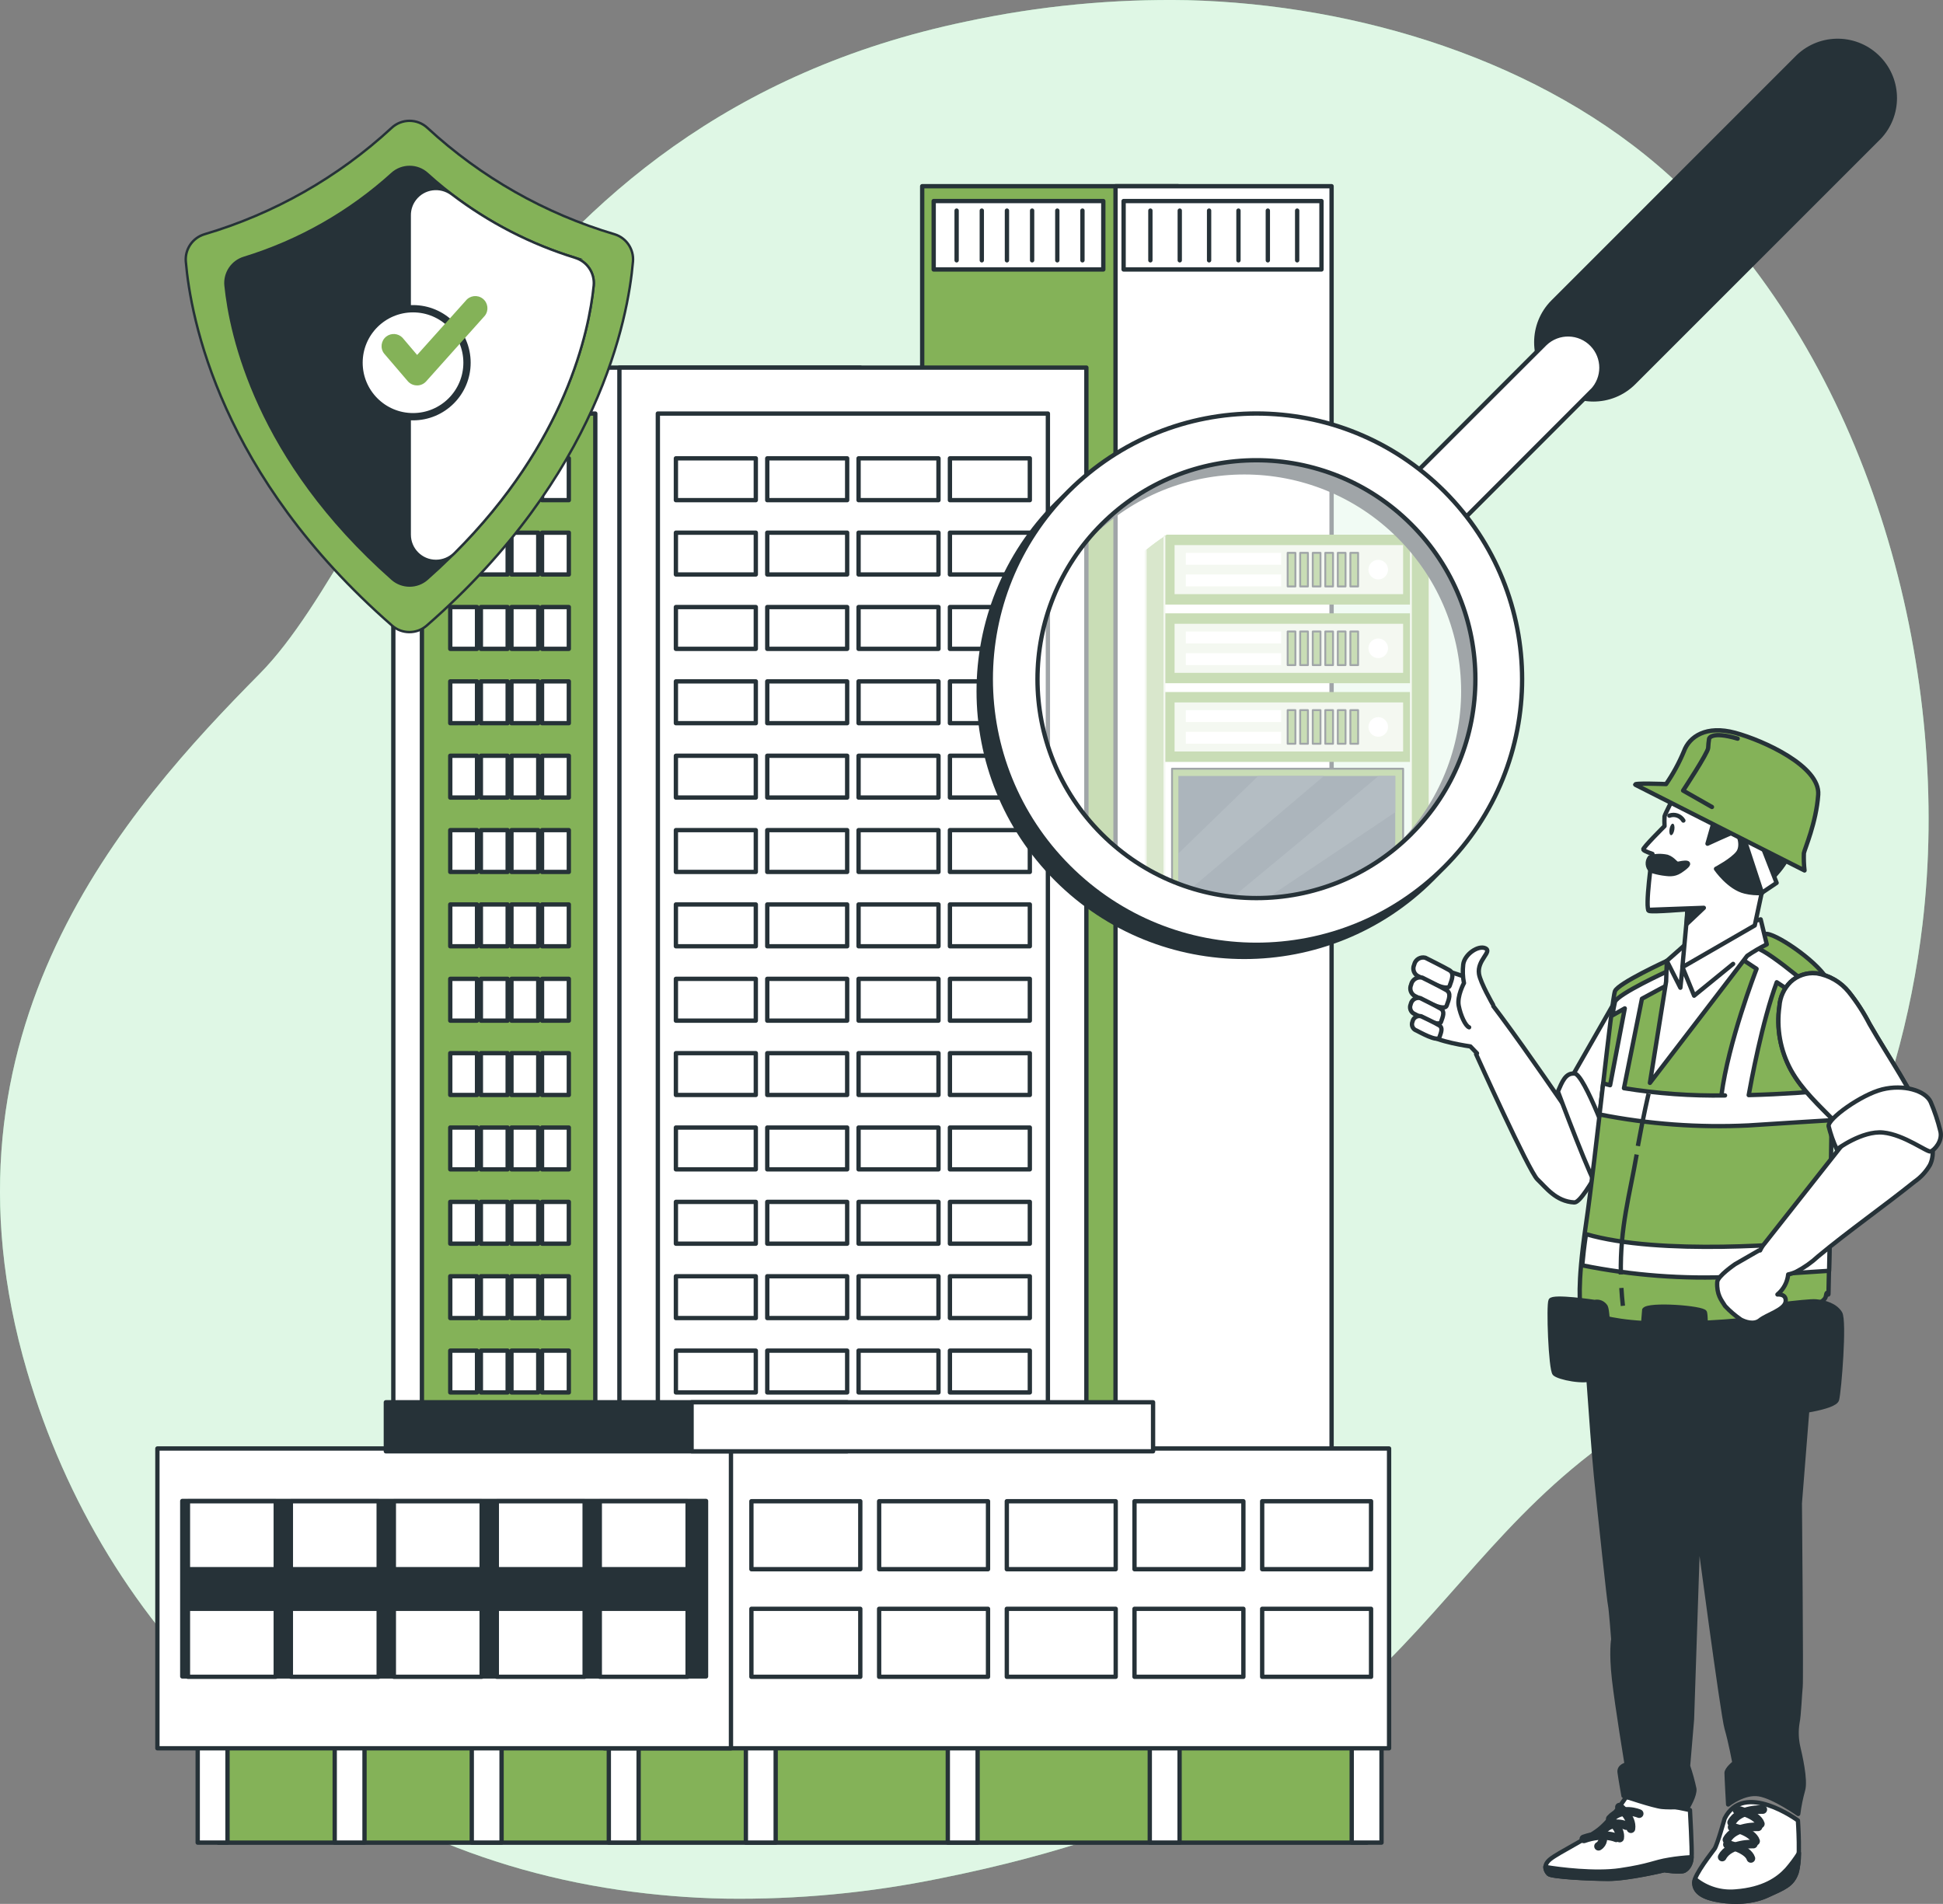 <?xml version="1.0" encoding="UTF-8"?>
<svg xmlns="http://www.w3.org/2000/svg" xmlns:xlink="http://www.w3.org/1999/xlink" id="Calque_1" data-name="Calque 1" width="449.83" height="440.81" viewBox="0 0 449.83 440.81">
  <rect x="0" y="0" width="449.83" height="440.81" fill="#808080" stroke="none"/>
  <defs>
    <clipPath id="clippath">
      <path d="M333.32,202.31c-19.8,19.79-51.89,19.79-71.69,0-19.8-19.79-19.79-51.89,0-71.69,19.8-19.79,51.89-19.79,71.68,0,19.8,19.79,19.8,51.89,0,71.69h.01Z" style="fill: none; stroke-width: 0px;"></path>
    </clipPath>
  </defs>
  <g id="freepik--background-simple--inject-39">
    <path d="M445.09,213.95c-4.93,41.8-24,90.41-62.14,112.73-57.59,33.75-52.77,85.64-165.19,108.2-16.39,3.37-33.11,4.95-49.84,4.71-8.19-.15-16.36-.82-24.47-2-71.45-10.43-119.53-60.09-137.17-120.05-23.21-78.84,23.14-130.5,53.86-161.56S113.37,27.98,223.71,4.98C240.54,1.37,257.73-.29,274.94.04c39.26,1,82.08,13.86,111.71,40.76,2.22,2,4.39,4.09,6.5,6.28,41.18,42.29,58.68,109.88,51.94,166.87Z" style="fill: #92e3a9; stroke-width: 0px;"></path>
    <path d="M445.09,213.95c-4.93,41.8-24,90.41-62.14,112.73-57.59,33.75-52.77,85.64-165.19,108.2-16.39,3.37-33.11,4.95-49.84,4.71-8.19-.15-16.36-.82-24.47-2-71.45-10.43-119.53-60.09-137.17-120.05-23.21-78.84,23.14-130.5,53.86-161.56S113.37,27.98,223.71,4.98C240.54,1.37,257.73-.29,274.94.04c39.26,1,82.08,13.86,111.71,40.76,2.22,2,4.39,4.09,6.5,6.28,41.18,42.29,58.68,109.88,51.94,166.87Z" style="fill: #fff; isolation: isolate; opacity: .7; stroke-width: 0px;"></path>
  </g>
  <g id="freepik--Building--inject-39">
    <rect x="213.5" y="43.11" width="59.25" height="320.21" style="fill: #84b258; stroke: #263238; stroke-linecap: round; stroke-linejoin: round;"></rect>
    <rect x="258.26" y="43.11" width="50.02" height="320.21" style="fill: #fff; stroke: #263238; stroke-linecap: round; stroke-linejoin: round;"></rect>
    <rect x="260.13" y="46.55" width="45.81" height="15.84" style="fill: #fff; stroke: #263238; stroke-linecap: round; stroke-linejoin: round;"></rect>
    <line x1="266.33" y1="48.76" x2="266.33" y2="60.27" style="fill: none; stroke: #263238; stroke-linecap: round; stroke-linejoin: round;"></line>
    <line x1="273.13" y1="48.76" x2="273.13" y2="60.27" style="fill: none; stroke: #263238; stroke-linecap: round; stroke-linejoin: round;"></line>
    <line x1="279.92" y1="48.76" x2="279.92" y2="60.27" style="fill: none; stroke: #263238; stroke-linecap: round; stroke-linejoin: round;"></line>
    <line x1="286.72" y1="48.76" x2="286.72" y2="60.27" style="fill: none; stroke: #263238; stroke-linecap: round; stroke-linejoin: round;"></line>
    <line x1="293.52" y1="48.76" x2="293.52" y2="60.27" style="fill: none; stroke: #263238; stroke-linecap: round; stroke-linejoin: round;"></line>
    <line x1="300.31" y1="48.76" x2="300.31" y2="60.27" style="fill: none; stroke: #263238; stroke-linecap: round; stroke-linejoin: round;"></line>
    <rect x="216.16" y="46.55" width="39.27" height="15.84" style="fill: #fff; stroke: #263238; stroke-linecap: round; stroke-linejoin: round;"></rect>
    <line x1="221.47" y1="48.76" x2="221.47" y2="60.27" style="fill: none; stroke: #263238; stroke-linecap: round; stroke-linejoin: round;"></line>
    <line x1="227.3" y1="48.76" x2="227.3" y2="60.27" style="fill: none; stroke: #263238; stroke-linecap: round; stroke-linejoin: round;"></line>
    <line x1="233.12" y1="48.76" x2="233.12" y2="60.27" style="fill: none; stroke: #263238; stroke-linecap: round; stroke-linejoin: round;"></line>
    <line x1="238.95" y1="48.76" x2="238.95" y2="60.27" style="fill: none; stroke: #263238; stroke-linecap: round; stroke-linejoin: round;"></line>
    <line x1="244.78" y1="48.76" x2="244.78" y2="60.27" style="fill: none; stroke: #263238; stroke-linecap: round; stroke-linejoin: round;"></line>
    <line x1="250.6" y1="48.76" x2="250.6" y2="60.27" style="fill: none; stroke: #263238; stroke-linecap: round; stroke-linejoin: round;"></line>
    <rect x="91.06" y="85.11" width="108.11" height="278.2" style="fill: #fff; stroke: #263238; stroke-linecap: round; stroke-linejoin: round;"></rect>
    <rect x="97.68" y="95.75" width="40.14" height="256.94" style="fill: #84b258; stroke: #263238; stroke-linecap: round; stroke-linejoin: round;"></rect>
    <rect x="143.4" y="85.11" width="108.11" height="278.2" style="fill: #fff; stroke: #263238; stroke-linecap: round; stroke-linejoin: round;"></rect>
    <rect x="152.3" y="95.75" width="90.3" height="256.94" style="fill: #fff; stroke: #263238; stroke-linecap: round; stroke-linejoin: round;"></rect>
    <rect x="156.48" y="106.12" width="18.5" height="9.68" style="fill: #fff; stroke: #263238; stroke-linecap: round; stroke-linejoin: round;"></rect>
    <rect x="177.63" y="106.12" width="18.5" height="9.68" style="fill: #fff; stroke: #263238; stroke-linecap: round; stroke-linejoin: round;"></rect>
    <rect x="198.77" y="106.12" width="18.5" height="9.68" style="fill: #fff; stroke: #263238; stroke-linecap: round; stroke-linejoin: round;"></rect>
    <rect x="219.92" y="106.12" width="18.5" height="9.68" style="fill: #fff; stroke: #263238; stroke-linecap: round; stroke-linejoin: round;"></rect>
    <rect x="156.48" y="123.33" width="18.5" height="9.68" style="fill: #fff; stroke: #263238; stroke-linecap: round; stroke-linejoin: round;"></rect>
    <rect x="177.63" y="123.33" width="18.5" height="9.68" style="fill: #fff; stroke: #263238; stroke-linecap: round; stroke-linejoin: round;"></rect>
    <rect x="198.77" y="123.33" width="18.5" height="9.68" style="fill: #fff; stroke: #263238; stroke-linecap: round; stroke-linejoin: round;"></rect>
    <rect x="219.92" y="123.33" width="18.5" height="9.68" style="fill: #fff; stroke: #263238; stroke-linecap: round; stroke-linejoin: round;"></rect>
    <rect x="156.48" y="140.55" width="18.5" height="9.68" style="fill: #fff; stroke: #263238; stroke-linecap: round; stroke-linejoin: round;"></rect>
    <rect x="177.63" y="140.55" width="18.5" height="9.68" style="fill: #fff; stroke: #263238; stroke-linecap: round; stroke-linejoin: round;"></rect>
    <rect x="198.77" y="140.55" width="18.5" height="9.68" style="fill: #fff; stroke: #263238; stroke-linecap: round; stroke-linejoin: round;"></rect>
    <rect x="219.92" y="140.55" width="18.5" height="9.68" style="fill: #fff; stroke: #263238; stroke-linecap: round; stroke-linejoin: round;"></rect>
    <rect x="156.48" y="157.76" width="18.5" height="9.68" style="fill: #fff; stroke: #263238; stroke-linecap: round; stroke-linejoin: round;"></rect>
    <rect x="177.63" y="157.76" width="18.5" height="9.68" style="fill: #fff; stroke: #263238; stroke-linecap: round; stroke-linejoin: round;"></rect>
    <rect x="198.77" y="157.76" width="18.5" height="9.68" style="fill: #fff; stroke: #263238; stroke-linecap: round; stroke-linejoin: round;"></rect>
    <rect x="219.92" y="157.76" width="18.5" height="9.68" style="fill: #fff; stroke: #263238; stroke-linecap: round; stroke-linejoin: round;"></rect>
    <rect x="156.48" y="174.98" width="18.5" height="9.68" style="fill: #fff; stroke: #263238; stroke-linecap: round; stroke-linejoin: round;"></rect>
    <rect x="177.63" y="174.98" width="18.5" height="9.68" style="fill: #fff; stroke: #263238; stroke-linecap: round; stroke-linejoin: round;"></rect>
    <rect x="198.77" y="174.98" width="18.5" height="9.68" style="fill: #fff; stroke: #263238; stroke-linecap: round; stroke-linejoin: round;"></rect>
    <rect x="219.92" y="174.98" width="18.5" height="9.68" style="fill: #fff; stroke: #263238; stroke-linecap: round; stroke-linejoin: round;"></rect>
    <rect x="156.48" y="192.2" width="18.5" height="9.68" style="fill: #fff; stroke: #263238; stroke-linecap: round; stroke-linejoin: round;"></rect>
    <rect x="177.63" y="192.2" width="18.5" height="9.68" style="fill: #fff; stroke: #263238; stroke-linecap: round; stroke-linejoin: round;"></rect>
    <rect x="198.77" y="192.2" width="18.5" height="9.68" style="fill: #fff; stroke: #263238; stroke-linecap: round; stroke-linejoin: round;"></rect>
    <rect x="219.92" y="192.2" width="18.5" height="9.68" style="fill: #fff; stroke: #263238; stroke-linecap: round; stroke-linejoin: round;"></rect>
    <rect x="156.48" y="209.41" width="18.5" height="9.68" style="fill: #fff; stroke: #263238; stroke-linecap: round; stroke-linejoin: round;"></rect>
    <rect x="177.63" y="209.41" width="18.5" height="9.68" style="fill: #fff; stroke: #263238; stroke-linecap: round; stroke-linejoin: round;"></rect>
    <rect x="198.77" y="209.41" width="18.5" height="9.68" style="fill: #fff; stroke: #263238; stroke-linecap: round; stroke-linejoin: round;"></rect>
    <rect x="219.92" y="209.41" width="18.5" height="9.68" style="fill: #fff; stroke: #263238; stroke-linecap: round; stroke-linejoin: round;"></rect>
    <rect x="156.48" y="226.63" width="18.5" height="9.68" style="fill: #fff; stroke: #263238; stroke-linecap: round; stroke-linejoin: round;"></rect>
    <rect x="177.63" y="226.63" width="18.5" height="9.68" style="fill: #fff; stroke: #263238; stroke-linecap: round; stroke-linejoin: round;"></rect>
    <rect x="198.77" y="226.63" width="18.5" height="9.68" style="fill: #fff; stroke: #263238; stroke-linecap: round; stroke-linejoin: round;"></rect>
    <rect x="219.92" y="226.63" width="18.5" height="9.68" style="fill: #fff; stroke: #263238; stroke-linecap: round; stroke-linejoin: round;"></rect>
    <rect x="156.48" y="243.84" width="18.5" height="9.68" style="fill: #fff; stroke: #263238; stroke-linecap: round; stroke-linejoin: round;"></rect>
    <rect x="177.63" y="243.84" width="18.5" height="9.68" style="fill: #fff; stroke: #263238; stroke-linecap: round; stroke-linejoin: round;"></rect>
    <rect x="198.77" y="243.84" width="18.5" height="9.68" style="fill: #fff; stroke: #263238; stroke-linecap: round; stroke-linejoin: round;"></rect>
    <rect x="219.92" y="243.84" width="18.5" height="9.68" style="fill: #fff; stroke: #263238; stroke-linecap: round; stroke-linejoin: round;"></rect>
    <rect x="156.48" y="261.06" width="18.5" height="9.68" style="fill: #fff; stroke: #263238; stroke-linecap: round; stroke-linejoin: round;"></rect>
    <rect x="177.63" y="261.06" width="18.5" height="9.68" style="fill: #fff; stroke: #263238; stroke-linecap: round; stroke-linejoin: round;"></rect>
    <rect x="198.77" y="261.06" width="18.5" height="9.68" style="fill: #fff; stroke: #263238; stroke-linecap: round; stroke-linejoin: round;"></rect>
    <rect x="219.92" y="261.06" width="18.5" height="9.68" style="fill: #fff; stroke: #263238; stroke-linecap: round; stroke-linejoin: round;"></rect>
    <rect x="156.48" y="278.27" width="18.5" height="9.68" style="fill: #fff; stroke: #263238; stroke-linecap: round; stroke-linejoin: round;"></rect>
    <rect x="177.63" y="278.27" width="18.5" height="9.68" style="fill: #fff; stroke: #263238; stroke-linecap: round; stroke-linejoin: round;"></rect>
    <rect x="198.77" y="278.27" width="18.5" height="9.68" style="fill: #fff; stroke: #263238; stroke-linecap: round; stroke-linejoin: round;"></rect>
    <rect x="219.92" y="278.27" width="18.5" height="9.68" style="fill: #fff; stroke: #263238; stroke-linecap: round; stroke-linejoin: round;"></rect>
    <rect x="156.48" y="295.49" width="18.5" height="9.68" style="fill: #fff; stroke: #263238; stroke-linecap: round; stroke-linejoin: round;"></rect>
    <rect x="177.63" y="295.49" width="18.5" height="9.68" style="fill: #fff; stroke: #263238; stroke-linecap: round; stroke-linejoin: round;"></rect>
    <rect x="198.77" y="295.49" width="18.5" height="9.68" style="fill: #fff; stroke: #263238; stroke-linecap: round; stroke-linejoin: round;"></rect>
    <rect x="219.92" y="295.49" width="18.5" height="9.68" style="fill: #fff; stroke: #263238; stroke-linecap: round; stroke-linejoin: round;"></rect>
    <rect x="156.48" y="312.71" width="18.5" height="9.68" style="fill: #fff; stroke: #263238; stroke-linecap: round; stroke-linejoin: round;"></rect>
    <rect x="177.63" y="312.71" width="18.5" height="9.68" style="fill: #fff; stroke: #263238; stroke-linecap: round; stroke-linejoin: round;"></rect>
    <rect x="198.77" y="312.71" width="18.5" height="9.68" style="fill: #fff; stroke: #263238; stroke-linecap: round; stroke-linejoin: round;"></rect>
    <rect x="219.92" y="312.71" width="18.5" height="9.68" style="fill: #fff; stroke: #263238; stroke-linecap: round; stroke-linejoin: round;"></rect>
    <rect x="156.48" y="329.92" width="18.5" height="9.68" style="fill: #fff; stroke: #263238; stroke-linecap: round; stroke-linejoin: round;"></rect>
    <rect x="177.63" y="329.92" width="18.5" height="9.68" style="fill: #fff; stroke: #263238; stroke-linecap: round; stroke-linejoin: round;"></rect>
    <rect x="198.77" y="329.92" width="18.5" height="9.68" style="fill: #fff; stroke: #263238; stroke-linecap: round; stroke-linejoin: round;"></rect>
    <rect x="219.92" y="329.92" width="18.5" height="9.68" style="fill: #fff; stroke: #263238; stroke-linecap: round; stroke-linejoin: round;"></rect>
    <rect x="104.24" y="106.12" width="6.2" height="9.68" style="fill: #fff; stroke: #263238; stroke-linecap: round; stroke-linejoin: round;"></rect>
    <rect x="111.33" y="106.12" width="6.2" height="9.68" style="fill: #fff; stroke: #263238; stroke-linecap: round; stroke-linejoin: round;"></rect>
    <rect x="118.41" y="106.12" width="6.2" height="9.68" style="fill: #fff; stroke: #263238; stroke-linecap: round; stroke-linejoin: round;"></rect>
    <rect x="125.49" y="106.12" width="6.2" height="9.68" style="fill: #fff; stroke: #263238; stroke-linecap: round; stroke-linejoin: round;"></rect>
    <rect x="104.24" y="123.33" width="6.2" height="9.68" style="fill: #fff; stroke: #263238; stroke-linecap: round; stroke-linejoin: round;"></rect>
    <rect x="111.33" y="123.33" width="6.2" height="9.68" style="fill: #fff; stroke: #263238; stroke-linecap: round; stroke-linejoin: round;"></rect>
    <rect x="118.41" y="123.33" width="6.2" height="9.68" style="fill: #fff; stroke: #263238; stroke-linecap: round; stroke-linejoin: round;"></rect>
    <rect x="125.49" y="123.33" width="6.2" height="9.68" style="fill: #fff; stroke: #263238; stroke-linecap: round; stroke-linejoin: round;"></rect>
    <rect x="104.24" y="140.55" width="6.2" height="9.68" style="fill: #fff; stroke: #263238; stroke-linecap: round; stroke-linejoin: round;"></rect>
    <rect x="111.33" y="140.55" width="6.2" height="9.68" style="fill: #fff; stroke: #263238; stroke-linecap: round; stroke-linejoin: round;"></rect>
    <rect x="118.41" y="140.55" width="6.2" height="9.68" style="fill: #fff; stroke: #263238; stroke-linecap: round; stroke-linejoin: round;"></rect>
    <rect x="125.49" y="140.55" width="6.2" height="9.68" style="fill: #fff; stroke: #263238; stroke-linecap: round; stroke-linejoin: round;"></rect>
    <rect x="104.24" y="157.76" width="6.2" height="9.68" style="fill: #fff; stroke: #263238; stroke-linecap: round; stroke-linejoin: round;"></rect>
    <rect x="111.33" y="157.76" width="6.2" height="9.68" style="fill: #fff; stroke: #263238; stroke-linecap: round; stroke-linejoin: round;"></rect>
    <rect x="118.41" y="157.76" width="6.2" height="9.68" style="fill: #fff; stroke: #263238; stroke-linecap: round; stroke-linejoin: round;"></rect>
    <rect x="125.49" y="157.76" width="6.2" height="9.68" style="fill: #fff; stroke: #263238; stroke-linecap: round; stroke-linejoin: round;"></rect>
    <rect x="104.24" y="174.98" width="6.2" height="9.68" style="fill: #fff; stroke: #263238; stroke-linecap: round; stroke-linejoin: round;"></rect>
    <rect x="111.33" y="174.98" width="6.2" height="9.68" style="fill: #fff; stroke: #263238; stroke-linecap: round; stroke-linejoin: round;"></rect>
    <rect x="118.41" y="174.98" width="6.2" height="9.68" style="fill: #fff; stroke: #263238; stroke-linecap: round; stroke-linejoin: round;"></rect>
    <rect x="125.49" y="174.98" width="6.2" height="9.68" style="fill: #fff; stroke: #263238; stroke-linecap: round; stroke-linejoin: round;"></rect>
    <rect x="104.24" y="192.2" width="6.2" height="9.68" style="fill: #fff; stroke: #263238; stroke-linecap: round; stroke-linejoin: round;"></rect>
    <rect x="111.33" y="192.2" width="6.2" height="9.68" style="fill: #fff; stroke: #263238; stroke-linecap: round; stroke-linejoin: round;"></rect>
    <rect x="118.41" y="192.2" width="6.2" height="9.68" style="fill: #fff; stroke: #263238; stroke-linecap: round; stroke-linejoin: round;"></rect>
    <rect x="125.49" y="192.2" width="6.2" height="9.68" style="fill: #fff; stroke: #263238; stroke-linecap: round; stroke-linejoin: round;"></rect>
    <rect x="104.24" y="209.41" width="6.2" height="9.68" style="fill: #fff; stroke: #263238; stroke-linecap: round; stroke-linejoin: round;"></rect>
    <rect x="111.33" y="209.41" width="6.2" height="9.68" style="fill: #fff; stroke: #263238; stroke-linecap: round; stroke-linejoin: round;"></rect>
    <rect x="118.41" y="209.41" width="6.2" height="9.68" style="fill: #fff; stroke: #263238; stroke-linecap: round; stroke-linejoin: round;"></rect>
    <rect x="125.49" y="209.41" width="6.2" height="9.68" style="fill: #fff; stroke: #263238; stroke-linecap: round; stroke-linejoin: round;"></rect>
    <rect x="104.24" y="226.63" width="6.2" height="9.68" style="fill: #fff; stroke: #263238; stroke-linecap: round; stroke-linejoin: round;"></rect>
    <rect x="111.33" y="226.63" width="6.2" height="9.68" style="fill: #fff; stroke: #263238; stroke-linecap: round; stroke-linejoin: round;"></rect>
    <rect x="118.41" y="226.63" width="6.2" height="9.68" style="fill: #fff; stroke: #263238; stroke-linecap: round; stroke-linejoin: round;"></rect>
    <rect x="125.49" y="226.63" width="6.2" height="9.68" style="fill: #fff; stroke: #263238; stroke-linecap: round; stroke-linejoin: round;"></rect>
    <rect x="104.24" y="243.84" width="6.2" height="9.68" style="fill: #fff; stroke: #263238; stroke-linecap: round; stroke-linejoin: round;"></rect>
    <rect x="111.33" y="243.84" width="6.2" height="9.68" style="fill: #fff; stroke: #263238; stroke-linecap: round; stroke-linejoin: round;"></rect>
    <rect x="118.41" y="243.84" width="6.2" height="9.68" style="fill: #fff; stroke: #263238; stroke-linecap: round; stroke-linejoin: round;"></rect>
    <rect x="125.49" y="243.84" width="6.2" height="9.68" style="fill: #fff; stroke: #263238; stroke-linecap: round; stroke-linejoin: round;"></rect>
    <rect x="104.24" y="261.06" width="6.2" height="9.68" style="fill: #fff; stroke: #263238; stroke-linecap: round; stroke-linejoin: round;"></rect>
    <rect x="111.33" y="261.06" width="6.2" height="9.68" style="fill: #fff; stroke: #263238; stroke-linecap: round; stroke-linejoin: round;"></rect>
    <rect x="118.41" y="261.06" width="6.2" height="9.68" style="fill: #fff; stroke: #263238; stroke-linecap: round; stroke-linejoin: round;"></rect>
    <rect x="125.49" y="261.06" width="6.2" height="9.68" style="fill: #fff; stroke: #263238; stroke-linecap: round; stroke-linejoin: round;"></rect>
    <rect x="104.24" y="278.27" width="6.2" height="9.68" style="fill: #fff; stroke: #263238; stroke-linecap: round; stroke-linejoin: round;"></rect>
    <rect x="111.33" y="278.27" width="6.2" height="9.68" style="fill: #fff; stroke: #263238; stroke-linecap: round; stroke-linejoin: round;"></rect>
    <rect x="118.41" y="278.27" width="6.2" height="9.68" style="fill: #fff; stroke: #263238; stroke-linecap: round; stroke-linejoin: round;"></rect>
    <rect x="125.49" y="278.27" width="6.2" height="9.68" style="fill: #fff; stroke: #263238; stroke-linecap: round; stroke-linejoin: round;"></rect>
    <rect x="104.24" y="295.49" width="6.2" height="9.68" style="fill: #fff; stroke: #263238; stroke-linecap: round; stroke-linejoin: round;"></rect>
    <rect x="111.33" y="295.49" width="6.2" height="9.68" style="fill: #fff; stroke: #263238; stroke-linecap: round; stroke-linejoin: round;"></rect>
    <rect x="118.41" y="295.49" width="6.2" height="9.68" style="fill: #fff; stroke: #263238; stroke-linecap: round; stroke-linejoin: round;"></rect>
    <rect x="125.49" y="295.49" width="6.2" height="9.68" style="fill: #fff; stroke: #263238; stroke-linecap: round; stroke-linejoin: round;"></rect>
    <rect x="104.24" y="312.71" width="6.2" height="9.68" style="fill: #fff; stroke: #263238; stroke-linecap: round; stroke-linejoin: round;"></rect>
    <rect x="111.33" y="312.71" width="6.2" height="9.68" style="fill: #fff; stroke: #263238; stroke-linecap: round; stroke-linejoin: round;"></rect>
    <rect x="118.41" y="312.71" width="6.2" height="9.68" style="fill: #fff; stroke: #263238; stroke-linecap: round; stroke-linejoin: round;"></rect>
    <rect x="125.49" y="312.71" width="6.2" height="9.68" style="fill: #fff; stroke: #263238; stroke-linecap: round; stroke-linejoin: round;"></rect>
    <rect x="104.24" y="329.92" width="6.2" height="9.68" style="fill: #fff; stroke: #263238; stroke-linecap: round; stroke-linejoin: round;"></rect>
    <rect x="111.33" y="329.92" width="6.2" height="9.68" style="fill: #fff; stroke: #263238; stroke-linecap: round; stroke-linejoin: round;"></rect>
    <rect x="118.41" y="329.92" width="6.2" height="9.68" style="fill: #fff; stroke: #263238; stroke-linecap: round; stroke-linejoin: round;"></rect>
    <rect x="125.49" y="329.92" width="6.2" height="9.68" style="fill: #fff; stroke: #263238; stroke-linecap: round; stroke-linejoin: round;"></rect>
    <rect x="50.58" y="389.2" width="265.86" height="37.43" style="fill: #84b258; stroke: #263238; stroke-linecap: round; stroke-linejoin: round;"></rect>
    <rect x="172.68" y="401.56" width="6.9" height="25.06" style="fill: #fff; stroke: #263238; stroke-linecap: round; stroke-linejoin: round;"></rect>
    <rect x="140.95" y="401.56" width="6.9" height="25.06" style="fill: #fff; stroke: #263238; stroke-linecap: round; stroke-linejoin: round;"></rect>
    <rect x="109.22" y="401.56" width="6.9" height="25.06" style="fill: #fff; stroke: #263238; stroke-linecap: round; stroke-linejoin: round;"></rect>
    <rect x="77.49" y="401.56" width="6.9" height="25.06" style="fill: #fff; stroke: #263238; stroke-linecap: round; stroke-linejoin: round;"></rect>
    <rect x="45.77" y="401.56" width="6.9" height="25.06" style="fill: #fff; stroke: #263238; stroke-linecap: round; stroke-linejoin: round;"></rect>
    <rect x="219.43" y="401.56" width="6.9" height="25.06" style="fill: #fff; stroke: #263238; stroke-linecap: round; stroke-linejoin: round;"></rect>
    <rect x="266.19" y="401.56" width="6.9" height="25.06" style="fill: #fff; stroke: #263238; stroke-linecap: round; stroke-linejoin: round;"></rect>
    <rect x="312.94" y="401.56" width="6.9" height="25.06" style="fill: #fff; stroke: #263238; stroke-linecap: round; stroke-linejoin: round;"></rect>
    <rect x="139.9" y="335.37" width="181.69" height="69.41" style="fill: #fff; stroke: #263238; stroke-linecap: round; stroke-linejoin: round;"></rect>
    <rect x="36.44" y="335.37" width="132.79" height="69.41" style="fill: #fff; stroke: #263238; stroke-linecap: round; stroke-linejoin: round;"></rect>
    <rect x="42.2" y="347.52" width="121.26" height="40.62" style="fill: #263238; stroke: #263238; stroke-linecap: round; stroke-linejoin: round;"></rect>
    <rect x="173.96" y="347.58" width="25.21" height="15.74" style="fill: #fff; stroke: #263238; stroke-linecap: round; stroke-linejoin: round;"></rect>
    <rect x="203.53" y="347.58" width="25.21" height="15.74" style="fill: #fff; stroke: #263238; stroke-linecap: round; stroke-linejoin: round;"></rect>
    <rect x="233.09" y="347.58" width="25.21" height="15.74" style="fill: #fff; stroke: #263238; stroke-linecap: round; stroke-linejoin: round;"></rect>
    <rect x="262.65" y="347.58" width="25.21" height="15.74" style="fill: #fff; stroke: #263238; stroke-linecap: round; stroke-linejoin: round;"></rect>
    <rect x="292.21" y="347.58" width="25.21" height="15.74" style="fill: #fff; stroke: #263238; stroke-linecap: round; stroke-linejoin: round;"></rect>
    <rect x="173.96" y="372.49" width="25.21" height="15.74" style="fill: #fff; stroke: #263238; stroke-linecap: round; stroke-linejoin: round;"></rect>
    <rect x="203.53" y="372.49" width="25.21" height="15.74" style="fill: #fff; stroke: #263238; stroke-linecap: round; stroke-linejoin: round;"></rect>
    <rect x="233.09" y="372.49" width="25.21" height="15.74" style="fill: #fff; stroke: #263238; stroke-linecap: round; stroke-linejoin: round;"></rect>
    <rect x="262.65" y="372.49" width="25.21" height="15.74" style="fill: #fff; stroke: #263238; stroke-linecap: round; stroke-linejoin: round;"></rect>
    <rect x="292.21" y="372.49" width="25.21" height="15.74" style="fill: #fff; stroke: #263238; stroke-linecap: round; stroke-linejoin: round;"></rect>
    <rect x="43.51" y="347.58" width="20.33" height="15.74" style="fill: #fff; stroke: #263238; stroke-linecap: round; stroke-linejoin: round;"></rect>
    <rect x="67.34" y="347.58" width="20.33" height="15.74" style="fill: #fff; stroke: #263238; stroke-linecap: round; stroke-linejoin: round;"></rect>
    <rect x="91.18" y="347.58" width="20.33" height="15.74" style="fill: #fff; stroke: #263238; stroke-linecap: round; stroke-linejoin: round;"></rect>
    <rect x="115.02" y="347.58" width="20.33" height="15.74" style="fill: #fff; stroke: #263238; stroke-linecap: round; stroke-linejoin: round;"></rect>
    <rect x="138.86" y="347.58" width="20.33" height="15.74" style="fill: #fff; stroke: #263238; stroke-linecap: round; stroke-linejoin: round;"></rect>
    <rect x="43.51" y="372.49" width="20.33" height="15.74" style="fill: #fff; stroke: #263238; stroke-linecap: round; stroke-linejoin: round;"></rect>
    <rect x="67.34" y="372.49" width="20.33" height="15.74" style="fill: #fff; stroke: #263238; stroke-linecap: round; stroke-linejoin: round;"></rect>
    <rect x="91.18" y="372.49" width="20.33" height="15.74" style="fill: #fff; stroke: #263238; stroke-linecap: round; stroke-linejoin: round;"></rect>
    <rect x="115.02" y="372.49" width="20.33" height="15.74" style="fill: #fff; stroke: #263238; stroke-linecap: round; stroke-linejoin: round;"></rect>
    <rect x="138.86" y="372.49" width="20.33" height="15.74" style="fill: #fff; stroke: #263238; stroke-linecap: round; stroke-linejoin: round;"></rect>
    <rect x="89.33" y="324.67" width="106.84" height="11.35" style="fill: #263238; stroke: #263238; stroke-linecap: round; stroke-linejoin: round;"></rect>
    <rect x="160.11" y="324.67" width="106.84" height="11.35" style="fill: #fff; stroke: #263238; stroke-linecap: round; stroke-linejoin: round;"></rect>
  </g>
  <g id="freepik--Shield--inject-39">
    <path d="M142.29,54.24c-16.13-4.77-30.95-13.2-43.31-24.61-2.34-2.21-6-2.21-8.34,0-12.36,11.42-27.18,19.84-43.31,24.61-2.75.83-4.55,3.47-4.31,6.33,1.12,13.11,7.91,49.5,47.76,84.28,2.29,2,5.71,2,8,0,39.85-34.76,46.64-71.17,47.76-84.28.25-2.85-1.52-5.49-4.25-6.33Z" style="fill: #84b258; stroke: #263238; stroke-linecap: round; stroke-linejoin: round; stroke-width: .56px;"></path>
    <path d="M133.15,59.69c-12.69-3.89-24.38-10.53-34.22-19.45-2.32-2.12-5.87-2.12-8.19,0-9.84,8.91-21.52,15.55-34.22,19.45-2.78.84-4.59,3.53-4.3,6.43,1.16,11.46,7.26,40.25,38.58,67.93,2.3,2.03,5.76,2.03,8.06,0,31.32-27.68,37.42-56.47,38.58-67.93.28-2.89-1.52-5.58-4.3-6.43h.01Z" style="fill: #263238; stroke: #263238; stroke-miterlimit: 10; stroke-width: .56px;"></path>
    <path d="M133.15,59.69c-10.31-3.18-19.97-8.16-28.55-14.7-2.67-2.03-6.48-1.52-8.51,1.15-.81,1.06-1.25,2.36-1.24,3.69v73.96c0,3.36,2.72,6.08,6.07,6.08,1.61,0,3.15-.63,4.28-1.76,25.84-25.76,31.17-51.36,32.25-61.99.28-2.89-1.52-5.58-4.3-6.42h0Z" style="fill: #fff; stroke: #263238; stroke-linecap: round; stroke-linejoin: round; stroke-width: .56px;"></path>
    <circle cx="95.62" cy="83.98" r="12.5" style="fill: #fff; stroke: #263238; stroke-linecap: round; stroke-linejoin: round; stroke-width: 1.69px;"></circle>
    <path d="M96.51,89.23c-.81,0-1.58-.36-2.11-.98l-5.48-6.4c-.95-1.23-.71-3,.52-3.94,1.14-.87,2.75-.75,3.75.29l3.38,3.98,11.25-12.55c.96-1.22,2.73-1.44,3.95-.48,1.22.96,1.44,2.73.48,3.95-.08.1-.16.19-.25.28l-13.35,14.93c-.53.59-1.29.93-2.09.93h-.05Z" style="fill: #84b258; stroke-width: 0px;"></path>
  </g>
  <g style="clip-path: url(#clippath);">
    <g>
      <g style="isolation: isolate; opacity: .7;">
        <rect x="265.24" y="124.01" width="4.34" height="189.89" style="fill: #84b258; stroke-width: 0px;"></rect>
      </g>
      <rect x="326.64" y="124.01" width="4.34" height="189.89" style="fill: #84b258; stroke-width: 0px;"></rect>
      <g>
        <rect x="269.58" y="124.01" width="57.05" height="15.75" style="fill: #84b258; stroke: #84b258; stroke-linecap: round; stroke-linejoin: round; stroke-width: .44px;"></rect>
        <rect x="271.93" y="126.2" width="52.91" height="11.37" style="fill: #e6f0de; stroke-width: 0px;"></rect>
        <g>
          <rect x="274.54" y="128" width="22.07" height="2.76" style="fill: #fff; stroke-width: 0px;"></rect>
          <rect x="274.54" y="133.01" width="22.07" height="2.76" style="fill: #fff; stroke-width: 0px;"></rect>
        </g>
        <rect x="298.11" y="128" width="1.79" height="7.78" style="fill: #84b258; stroke: #263238; stroke-linecap: round; stroke-linejoin: round; stroke-width: .44px;"></rect>
        <rect x="301.01" y="128" width="1.79" height="7.78" style="fill: #84b258; stroke: #263238; stroke-linecap: round; stroke-linejoin: round; stroke-width: .44px;"></rect>
        <rect x="303.92" y="128" width="1.79" height="7.78" style="fill: #84b258; stroke: #263238; stroke-linecap: round; stroke-linejoin: round; stroke-width: .44px;"></rect>
        <rect x="306.82" y="128" width="1.79" height="7.78" style="fill: #84b258; stroke: #263238; stroke-linecap: round; stroke-linejoin: round; stroke-width: .44px;"></rect>
        <rect x="309.72" y="128" width="1.79" height="7.78" style="fill: #84b258; stroke: #263238; stroke-linecap: round; stroke-linejoin: round; stroke-width: .44px;"></rect>
        <rect x="312.63" y="128" width="1.79" height="7.78" style="fill: #84b258; stroke: #263238; stroke-linecap: round; stroke-linejoin: round; stroke-width: .44px;"></rect>
        <path d="M321.35,131.89c0,1.25-1.02,2.27-2.27,2.27s-2.27-1.02-2.27-2.27,1.02-2.27,2.27-2.27,2.27,1.02,2.27,2.27Z" style="fill: #fff; stroke-width: 0px;"></path>
      </g>
      <g>
        <rect x="269.58" y="142.22" width="57.05" height="15.75" style="fill: #84b258; stroke: #84b258; stroke-linecap: round; stroke-linejoin: round; stroke-width: .44px;"></rect>
        <rect x="271.93" y="144.42" width="52.91" height="11.37" style="fill: #e6f0de; stroke-width: 0px;"></rect>
        <g>
          <rect x="274.54" y="146.21" width="22.07" height="2.76" style="fill: #fff; stroke-width: 0px;"></rect>
          <rect x="274.54" y="151.23" width="22.07" height="2.76" style="fill: #fff; stroke-width: 0px;"></rect>
        </g>
        <rect x="298.11" y="146.21" width="1.79" height="7.78" style="fill: #84b258; stroke: #263238; stroke-linecap: round; stroke-linejoin: round; stroke-width: .44px;"></rect>
        <rect x="301.01" y="146.21" width="1.79" height="7.78" style="fill: #84b258; stroke: #263238; stroke-linecap: round; stroke-linejoin: round; stroke-width: .44px;"></rect>
        <rect x="303.92" y="146.21" width="1.79" height="7.78" style="fill: #84b258; stroke: #263238; stroke-linecap: round; stroke-linejoin: round; stroke-width: .44px;"></rect>
        <rect x="306.82" y="146.21" width="1.79" height="7.78" style="fill: #84b258; stroke: #263238; stroke-linecap: round; stroke-linejoin: round; stroke-width: .44px;"></rect>
        <rect x="309.72" y="146.21" width="1.79" height="7.78" style="fill: #84b258; stroke: #263238; stroke-linecap: round; stroke-linejoin: round; stroke-width: .44px;"></rect>
        <rect x="312.63" y="146.21" width="1.79" height="7.78" style="fill: #84b258; stroke: #263238; stroke-linecap: round; stroke-linejoin: round; stroke-width: .44px;"></rect>
        <path d="M321.35,150.1c0,1.25-1.02,2.27-2.27,2.27s-2.27-1.02-2.27-2.27,1.02-2.27,2.27-2.27,2.27,1.02,2.27,2.27Z" style="fill: #fff; stroke-width: 0px;"></path>
      </g>
      <g>
        <rect x="269.58" y="160.44" width="57.05" height="15.75" style="fill: #84b258; stroke: #84b258; stroke-linecap: round; stroke-linejoin: round; stroke-width: .44px;"></rect>
        <rect x="271.93" y="162.63" width="52.91" height="11.37" style="fill: #e6f0de; stroke-width: 0px;"></rect>
        <g>
          <rect x="274.54" y="164.42" width="22.07" height="2.76" style="fill: #fff; stroke-width: 0px;"></rect>
          <rect x="274.54" y="169.44" width="22.07" height="2.76" style="fill: #fff; stroke-width: 0px;"></rect>
        </g>
        <rect x="298.11" y="164.42" width="1.79" height="7.78" style="fill: #84b258; stroke: #263238; stroke-linecap: round; stroke-linejoin: round; stroke-width: .44px;"></rect>
        <rect x="301.01" y="164.42" width="1.79" height="7.78" style="fill: #84b258; stroke: #263238; stroke-linecap: round; stroke-linejoin: round; stroke-width: .44px;"></rect>
        <rect x="303.92" y="164.42" width="1.79" height="7.78" style="fill: #84b258; stroke: #263238; stroke-linecap: round; stroke-linejoin: round; stroke-width: .44px;"></rect>
        <rect x="306.82" y="164.42" width="1.79" height="7.78" style="fill: #84b258; stroke: #263238; stroke-linecap: round; stroke-linejoin: round; stroke-width: .44px;"></rect>
        <rect x="309.72" y="164.42" width="1.79" height="7.78" style="fill: #84b258; stroke: #263238; stroke-linecap: round; stroke-linejoin: round; stroke-width: .44px;"></rect>
        <rect x="312.63" y="164.42" width="1.79" height="7.78" style="fill: #84b258; stroke: #263238; stroke-linecap: round; stroke-linejoin: round; stroke-width: .44px;"></rect>
        <path d="M321.35,168.31c0,1.25-1.02,2.27-2.27,2.27s-2.27-1.02-2.27-2.27,1.02-2.27,2.27-2.27,2.27,1.02,2.27,2.27Z" style="fill: #fff; stroke-width: 0px;"></path>
      </g>
      <g>
        <rect x="269.58" y="223.53" width="57.05" height="15.75" style="fill: #84b258; stroke: #84b258; stroke-linecap: round; stroke-linejoin: round; stroke-width: .44px;"></rect>
        <rect x="271.93" y="225.72" width="52.91" height="11.37" style="fill: #e6f0de; stroke-width: 0px;"></rect>
        <g>
          <rect x="274.54" y="227.51" width="22.07" height="2.76" style="fill: #fff; stroke-width: 0px;"></rect>
          <rect x="274.54" y="232.53" width="22.07" height="2.76" style="fill: #fff; stroke-width: 0px;"></rect>
        </g>
        <rect x="298.11" y="227.51" width="1.79" height="7.78" style="fill: #84b258; stroke: #263238; stroke-linecap: round; stroke-linejoin: round; stroke-width: .44px;"></rect>
        <rect x="301.01" y="227.51" width="1.79" height="7.78" style="fill: #84b258; stroke: #263238; stroke-linecap: round; stroke-linejoin: round; stroke-width: .44px;"></rect>
        <rect x="303.92" y="227.51" width="1.79" height="7.78" style="fill: #84b258; stroke: #263238; stroke-linecap: round; stroke-linejoin: round; stroke-width: .44px;"></rect>
        <rect x="306.82" y="227.51" width="1.79" height="7.78" style="fill: #84b258; stroke: #263238; stroke-linecap: round; stroke-linejoin: round; stroke-width: .44px;"></rect>
        <rect x="309.72" y="227.51" width="1.79" height="7.78" style="fill: #84b258; stroke: #263238; stroke-linecap: round; stroke-linejoin: round; stroke-width: .44px;"></rect>
        <rect x="312.63" y="227.51" width="1.79" height="7.78" style="fill: #84b258; stroke: #263238; stroke-linecap: round; stroke-linejoin: round; stroke-width: .44px;"></rect>
        <path d="M321.35,231.4c0,1.25-1.02,2.27-2.27,2.27s-2.27-1.02-2.27-2.27,1.02-2.27,2.27-2.27,2.27,1.02,2.27,2.27Z" style="fill: #fff; stroke-width: 0px;"></path>
      </g>
      <g>
        <rect x="269.58" y="241.69" width="57.05" height="15.75" style="fill: #84b258; stroke: #84b258; stroke-linecap: round; stroke-linejoin: round; stroke-width: .44px;"></rect>
        <rect x="271.93" y="243.88" width="52.91" height="11.37" style="fill: #e6f0de; stroke-width: 0px;"></rect>
        <g>
          <rect x="274.54" y="245.67" width="22.07" height="2.76" style="fill: #fff; stroke-width: 0px;"></rect>
          <rect x="274.54" y="250.69" width="22.07" height="2.76" style="fill: #fff; stroke-width: 0px;"></rect>
        </g>
        <rect x="298.11" y="245.67" width="1.79" height="7.78" style="fill: #84b258; stroke: #263238; stroke-linecap: round; stroke-linejoin: round; stroke-width: .44px;"></rect>
        <rect x="301.01" y="245.67" width="1.79" height="7.78" style="fill: #84b258; stroke: #263238; stroke-linecap: round; stroke-linejoin: round; stroke-width: .44px;"></rect>
        <rect x="303.92" y="245.67" width="1.79" height="7.78" style="fill: #84b258; stroke: #263238; stroke-linecap: round; stroke-linejoin: round; stroke-width: .44px;"></rect>
        <rect x="306.82" y="245.67" width="1.79" height="7.78" style="fill: #84b258; stroke: #263238; stroke-linecap: round; stroke-linejoin: round; stroke-width: .44px;"></rect>
        <rect x="309.72" y="245.67" width="1.79" height="7.78" style="fill: #84b258; stroke: #263238; stroke-linecap: round; stroke-linejoin: round; stroke-width: .44px;"></rect>
        <rect x="312.63" y="245.67" width="1.79" height="7.78" style="fill: #84b258; stroke: #263238; stroke-linecap: round; stroke-linejoin: round; stroke-width: .44px;"></rect>
        <path d="M321.35,249.56c0,1.25-1.02,2.27-2.27,2.27s-2.27-1.02-2.27-2.27,1.02-2.27,2.27-2.27,2.27,1.02,2.27,2.27Z" style="fill: #fff; stroke-width: 0px;"></path>
      </g>
      <rect x="269.58" y="215.94" width="57.05" height="3.38" style="fill: #e6f0de; stroke-width: 0px;"></rect>
      <g>
        <rect x="271.34" y="177.98" width="53.5" height="33.83" style="fill: #84b258; stroke: #263238; stroke-linecap: round; stroke-linejoin: round; stroke-width: .44px;"></rect>
        <rect x="292.36" y="204" width="11.45" height="11.94" style="fill: #84b258; stroke: #263238; stroke-linecap: round; stroke-linejoin: round; stroke-width: .44px;"></rect>
        <rect x="272.81" y="179.66" width="50.21" height="30.31" style="fill: #425666; stroke-width: 0px;"></rect>
        <polygon points="306.51 179.66 272.81 208.2 272.81 197.61 291.29 179.66 306.51 179.66" style="fill: #556977; stroke-width: 0px;"></polygon>
        <path d="M323.02,179.66v8.39c-10.13,6.81-23.33,15.66-32.71,21.92h-7.63c9.66-7.99,26.69-22.09,36.48-30.31h3.86Z" style="fill: #556977; stroke-width: 0px;"></path>
      </g>
      <path d="M331.2,314.12h-4.78V123.79h4.78v190.33ZM326.86,313.68h3.9V124.23h-3.9v189.44Z" style="fill: #e6f0de; stroke-width: 0px;"></path>
      <path d="M269.8,314.12h-4.78V123.79h4.78v190.33ZM265.46,313.68h3.9V124.23h-3.9v189.44Z" style="fill: #e6f0de; stroke-width: 0px;"></path>
    </g>
  </g>
  <g id="freepik--Character--inject-39">
    <path d="M376.49,416.04s-3.46,5.27-6.28,7.49-9.44,5.42-11.29,6.91-1,2.82-.39,3.46,9.15,1.11,13.79,1.12,13-2,13-2c0,0,3.7.59,4.63.12s1.54-1.52,1.68-3.16-.38-10.9-.38-10.9l-14.76-3.04h0Z" style="fill: #fff; stroke: #263238; stroke-linecap: round; stroke-linejoin: round;"></path>
    <path d="M386.41,430.57c-3.61.58-4.32,1.4-11.29,2.44-5.75.86-14.25-.2-17.35-.75.02.62.29,1.2.74,1.62.64.64,9.15,1.11,13.79,1.12s13-2,13-2c0,0,3.7.59,4.63.12,1.07-.67,1.71-1.86,1.68-3.12-1.74.09-3.48.28-5.2.57h0Z" style="fill: #263238; stroke: #263238; stroke-linecap: round; stroke-linejoin: round;"></path>
    <path d="M379.49,419.91s-4-1.78-6.69,1.22" style="fill: none; stroke: #263238; stroke-linecap: round; stroke-linejoin: round; stroke-width: 2px;"></path>
    <path d="M374.92,418.4s3.07,2.41,2.66,5" style="fill: none; stroke: #263238; stroke-linecap: round; stroke-linejoin: round; stroke-width: 2px;"></path>
    <path d="M376.49,422.69s-3.15-1.46-5.29,1" style="fill: none; stroke: #263238; stroke-linecap: round; stroke-linejoin: round; stroke-width: 2px;"></path>
    <path d="M372.9,421.46s2.42,2,2.08,4.1" style="fill: none; stroke: #263238; stroke-linecap: round; stroke-linejoin: round; stroke-width: 2px;"></path>
    <path d="M374.17,425.51s-2.91-1.37-7.49.25" style="fill: none; stroke: #263238; stroke-linecap: round; stroke-linejoin: round; stroke-width: 2px;"></path>
    <path d="M370.49,424.26c.79.81.79,2.1-.02,2.9-.12.12-.25.22-.39.3" style="fill: none; stroke: #263238; stroke-linecap: round; stroke-linejoin: round; stroke-width: 2px;"></path>
    <path d="M399.28,421.04s-1.71,6.12-2.33,7-4.69,6-4.72,7.79,1.27,3.17,4.51,3.91,8.3,1,12.31-.83,5.83-2.43,6.85-5.23.34-12.19.34-12.19c0,0-12.55-9.25-16.96-.45h0Z" style="fill: #fff; stroke: #263238; stroke-linecap: round; stroke-linejoin: round;"></path>
    <path d="M415.9,433.65c.4-1.5.6-3.05.59-4.61-.84,1.33-1.78,2.6-2.82,3.79-2,2.19-5.39,4.62-11.9,5.1-3.36.3-6.7-.73-9.32-2.86-.09.25-.15.51-.17.77,0,1.83,1.27,3.17,4.51,3.91s8.3,1,12.31-.83,5.78-2.47,6.8-5.27h0Z" style="fill: #263238; stroke: #263238; stroke-linecap: round; stroke-linejoin: round;"></path>
    <path d="M408.11,418.96s-5.49-.27-7.21,3" style="fill: none; stroke: #263238; stroke-linecap: round; stroke-linejoin: round; stroke-width: 2px;"></path>
    <path d="M402.1,419.04s4.71,1,5.44,3.24" style="fill: none; stroke: #263238; stroke-linecap: round; stroke-linejoin: round; stroke-width: 2px;"></path>
    <path d="M407.02,422.96s-5.49-.26-7.21,3" style="fill: none; stroke: #263238; stroke-linecap: round; stroke-linejoin: round; stroke-width: 2px;"></path>
    <path d="M401.01,423.04s4.71,1,5.43,3.24" style="fill: none; stroke: #263238; stroke-linecap: round; stroke-linejoin: round; stroke-width: 2px;"></path>
    <path d="M405.92,426.96s-5.49-.26-7.21,3" style="fill: none; stroke: #263238; stroke-linecap: round; stroke-linejoin: round; stroke-width: 2px;"></path>
    <path d="M399.92,427.04s4.7,1,5.43,3.24" style="fill: none; stroke: #263238; stroke-linecap: round; stroke-linejoin: round; stroke-width: 2px;"></path>
    <path d="M366.49,300.9s2.11,31.81,3,40.74,3.1,29.52,3.28,30.07.73,7.83.73,7.83c0,0-.55,2.92.18,9.3s2.92,19.68,2.92,19.68c0,0-1.83.36-1.64,1.82s.91,5.47.91,5.47c0,0,6.92,2.36,8.93,2.55s6,0,6,0c0,0,1.64-2.74,1.46-4.19-.38-1.79-.87-3.56-1.46-5.29l.91-10.75,1.46-43.91s5.65,42.82,6.56,45.91,1.82,8,1.82,8c0,0-1.82,1.46-1.82,2.37s.36,7.29.36,7.29c0,0,3.65-2.92,7.11-2.37s9.11,4.56,9.11,4.56c.23-1.85.6-3.68,1.1-5.47.72-2.37-.73-8.38-1.1-10-.42-1.85-.49-3.77-.18-5.65.36-1.64.55-6.74.73-8.38s-.18-42.46-.18-42.46l3.72-46.75-53-1.64-.91,1.27h0Z" style="fill: #263238; stroke: #263238; stroke-linecap: round; stroke-linejoin: round;"></path>
    <path d="M374.66,232.13s-6.79,12.69-8.56,16.33-3.83,7.75-3.83,7.75c-6.46-9.35-12.87-18.66-19.87-27.61l-1.56-1.82s-8.74-3.3-9.56-2.5-2.79,13.12-.87,15,10,3,10,3l1.53,1.59-.21.19s12.23,27.14,14.2,29,4.29,5.13,8.55,5.34c2.44.11,10.7-17.35,10.7-17.35l-.52-28.92h0Z" style="fill: #fff; stroke: #263238; stroke-linecap: round; stroke-linejoin: round;"></path>
    <path d="M373.84,231.95l-10.48,18.33,8.28,19.76,5.12-10.47s2.93-28.76.73-29c-1.36-.11-2.7.39-3.65,1.38h0Z" style="fill: #fff; stroke: #263238; stroke-linecap: round; stroke-linejoin: round;"></path>
    <path d="M360.68,252.71s8.28,22.18,9.26,22.18,3.9-4.39,3.65-6.58-6.82-19.5-9-19.74-2.94,1.95-3.91,4.14h0Z" style="fill: #fff; stroke: #263238; stroke-linecap: round; stroke-linejoin: round;"></path>
    <path d="M345.65,232.62s-2.92-5.06-3.24-7.12c-.51-3.2,3.16-5.19,1.47-5.95s-4.83,1.44-5.12,3.73c-.17,1.44-.12,2.9.17,4.33,0,0-1.64,3-1.22,5.24s1.55,4.69,2.41,5" style="fill: #fff; stroke: #263238; stroke-linecap: round; stroke-linejoin: round;"></path>
    <path d="M329.99,221.75c-1.14-.29-2.29.4-2.57,1.54,0,.04-.02.08-.03.11-.46,1-.02,2.19.99,2.65.03,0,.06.03.09.04,1,.49,6.59,3.69,7.15,2.15s1.1-2.92-.07-3.61-5.56-2.88-5.56-2.88h0Z" style="fill: #fff; stroke: #263238; stroke-linecap: round; stroke-linejoin: round;"></path>
    <path d="M329.29,226.36c-1.13-.29-2.28.39-2.57,1.51-.01.04-.02.08-.03.13-.46,1-.03,2.19.98,2.66.03.02.07.03.1.04,1,.49,6.58,3.69,7.15,2.14s1.09-2.91-.07-3.6-5.56-2.88-5.56-2.88h0Z" style="fill: #fff; stroke: #263238; stroke-linecap: round; stroke-linejoin: round;"></path>
    <path d="M328.82,231.09c-.96-.24-1.94.34-2.19,1.3,0,.03-.02.07-.02.1-.39.85-.03,1.85.82,2.25.03.02.07.03.1.04.86.42,5.6,3.14,6.08,1.83s.93-2.48-.06-3.07-4.73-2.45-4.73-2.45Z" style="fill: #fff; stroke: #263238; stroke-linecap: round; stroke-linejoin: round;"></path>
    <path d="M329.01,235.3c-.85-.24-1.73.26-1.97,1.12-.01.04-.02.09-.03.13-.33.76.02,1.65.78,1.99,0,0,.02,0,.03,0,.77.37,5,2.8,5.42,1.63s.83-2.21,0-2.74-4.23-2.14-4.23-2.14Z" style="fill: #fff; stroke: #263238; stroke-linecap: round; stroke-linejoin: round;"></path>
    <path d="M385.89,222.48s-11.26,5.16-12,7-4.53,39.1-6.72,54-1.25,18.86-1.25,18.86c0,0,2.34,4.85,25.34,4.06s31.12-4.22,31.44-6.25.62.54.62-.87,1.72-67.88,0-71.95-11.42-10.79-14.23-11.1-23.2,6.25-23.2,6.25h0Z" style="fill: #84b258; stroke: #263238; stroke-linecap: round; stroke-linejoin: round;"></path>
    <path d="M367.15,285.73v.18c-.38,2.59-.65,4.92-.84,7.05,11.55,2.33,23.34,3.23,35.1,2.66,12-.73,18.66-1.17,22.05-1.39.05-2.05.1-4.43.15-7.06-8.02.87-39.32,3.58-56.46-1.44h0Z" style="fill: #fff; stroke: #263238; stroke-linecap: round; stroke-linejoin: round;"></path>
    <path d="M404.85,253.55c.52-2.9,3.12-17.06,6.49-26.13l5.49,3.63,5.46.14s-12.25-10.79-15.71-11.72c-.7-.1-1.4-.1-2.1,0-6.88,1.69-18.59,5.47-18.59,5.47,0,0-11.26,5.16-12,7-.25,1.03-.43,2.08-.55,3.13l2.82-1.6-3.4,17.79c-.55-.13-1.09-.27-1.61-.42l-.83,7.19c11.35,2.25,22.93,3.1,34.49,2.54,9.27-.57,15.36-1,19.21-1.21v-6.95c-4.39.41-11.38.94-19.17,1.14h0ZM375.97,251.95l4.16-20.71c5.2-2.87,11.19-6,13.8-6.84,3.21-.99,6.51-1.66,9.85-2l2.89,1.92c-.33.85-6.5,16.84-8.14,29.24l.84.07c-7.83.13-15.66-.43-23.4-1.68h0Z" style="fill: #fff; stroke: #263238; stroke-linecap: round; stroke-linejoin: round;"></path>
    <path d="M375.37,298.2c.08,1.42.2,2.8.35,4.14" style="fill: none; stroke: #263238; stroke-miterlimit: 10;"></path>
    <path d="M378.91,267.31c-1.62,9.45-3.87,16.74-3.66,27.77" style="fill: none; stroke: #263238; stroke-miterlimit: 10;"></path>
    <path d="M381.67,253.22s-1.17,4.88-2.48,12.11" style="fill: none; stroke: #263238; stroke-miterlimit: 10;"></path>
    <path d="M369.19,301.45s-9.65-1.46-10.2-.37,0,16,.91,16.95,7.11,2.19,8.93,1.09,2.91-1.82,3.28-2.73.36-12.39-.37-13.85c-.53-.87-1.55-1.31-2.55-1.09Z" style="fill: #263238; stroke: #263238; stroke-linecap: round; stroke-linejoin: round;"></path>
    <path d="M380.67,303.27s-1.45,14.76.91,15.67c2.65.81,5.42,1.18,8.2,1.1.92-.19,4.2-.73,4.74-2.19s.55-12.94.18-14-13.12-2.04-14.03-.58h0Z" style="fill: #263238; stroke: #263238; stroke-linecap: round; stroke-linejoin: round;"></path>
    <path d="M403.63,304.91s.73,16.58,1.1,17.31,7.29,5.29,8.56,5.1,11.48-1.27,12-3.28,1.82-18.22.73-20-3.47-2.55-5.65-2.73-14.88,1.6-14.88,1.6c-1.05.07-1.86.95-1.86,2h0Z" style="fill: #263238; stroke: #263238; stroke-linecap: round; stroke-linejoin: round;"></path>
    <path d="M390.58,218.34l-4.69,4.14-.16,4.78-3.75,23.46s22.21-28.94,22.51-29.41c1.45-.99,2.97-1.88,4.54-2.66l-1.41-5.79-2.35.63-14.69,4.85h0Z" style="fill: #fff; stroke: #263238; stroke-linecap: round; stroke-linejoin: round;"></path>
    <polyline points="385.89 222.48 389.03 228.69 389.52 223.94 392.21 230.53 401.24 223.17" style="fill: none; stroke: #263238; stroke-linecap: round; stroke-linejoin: round;"></polyline>
    <path d="M387.49,184.57s-2,3.87-2.13,4.43c-.04.76-.04,1.51,0,2.27,0,0-5.1,5.06-4.93,5.43s2.13,1,2.13,1c0,0-1.87,12.91-.78,13.21s8.94-.39,8.94-.39l-1.23,13.42,16.76-9.67,1.9-8.91s5.41-4.89,5.9-7.78.15-3.51.15-3.51l-26.71-9.5Z" style="fill: #fff; stroke: #263238; stroke-linecap: round; stroke-linejoin: round;"></path>
    <path d="M414.23,194.04l-17.13-6-.08,1.3-1.71,6s5.2-2.41,6.17-2.7,2.2,3.11.88,4.83-5.08,3.69-5.08,3.69c0,0,3,4.4,6.74,5.27,1.27.3,2.58.41,3.89.34l.27-1.34s5.41-4.89,5.9-7.78.15-3.61.15-3.61h0Z" style="fill: #263238; stroke: #263238; stroke-linecap: round; stroke-linejoin: round;"></path>
    <path d="M386.49,188.85c1.21-.46,2.57.02,3.23,1.13" style="fill: none; stroke: #263238; stroke-linecap: round; stroke-linejoin: round;"></path>
    <path d="M387.63,192.13c-.13.74-.48,1.29-.78,1.24s-.46-.69-.33-1.43.48-1.29.78-1.23.45.69.33,1.42h0Z" style="fill: #263238; stroke-width: 0px;"></path>
    <polygon points="381.59 210.66 394.46 210.19 390.49 213.95 390.63 210.56 381.59 210.66" style="fill: #263238; stroke: #263238; stroke-linecap: round; stroke-linejoin: round;"></polygon>
    <polygon points="403.74 193.98 407.91 206.7 411.31 204.41 407.35 194.26 403.74 193.98" style="fill: #fff; stroke: #263238; stroke-linecap: round; stroke-linejoin: round;"></polygon>
    <path d="M385.72,181.54s-8-.32-7.08.17,39.13,19.83,39.13,19.83c-.15-1.33-.2-2.66-.15-4,.17-1,2.86-7,3.32-13.55s-12.56-12.51-19.23-14.32-10.6.84-11.86,4.28c-1.11,2.67-2.49,5.21-4.13,7.59h0Z" style="fill: #84b258; stroke: #263238; stroke-linecap: round; stroke-linejoin: round;"></path>
    <path d="M396.34,186.84l-6.68-3.8s5.74-8.7,5.8-9.86c.03-.72.11-1.44.22-2.16,0,0,.46-1.83,6.61,0" style="fill: none; stroke: #263238; stroke-linecap: round; stroke-linejoin: round;"></path>
    <path d="M381.98,198.49c1.3-.37,2.68-.4,4-.11,1.57.57,1.92,1.72,2.56,1.6s4.49-1,.44,1.71c-1.52,1-2.88.67-4.07.53-.91-.14-1.8-.35-2.67-.64-.9-.8-1.01-2.16-.26-3.09h0Z" style="fill: #263238; stroke: #263238; stroke-linecap: round; stroke-linejoin: round;"></path>
    <path d="M411.49,299.74c-.97,1.05-2.11,1.94-3.38,2.61.11.57-.13,1.16-.62,1.48" style="fill: none; stroke: #263238; stroke-linecap: round; stroke-linejoin: round;"></path>
    <path d="M446.09,260.89c-3.38-8.44-8.76-15.91-13.27-23.8-1.35-2.62-2.95-5.1-4.79-7.4-1.87-2.32-4.52-3.86-7.46-4.34h-.15c-2.16-.21-4.3.52-5.88,2-1.52,1.5-2.44,3.5-2.58,5.63-.73,5.08.21,10.26,2.66,14.76,2.56,4.64,6.54,8.22,10.26,12,1.09,1.11,2.15,2.23,3.15,3.41-6.51,8.26-13.02,16.52-19.54,24.79-.4.47-.74,1-1,1.57h-.26l-5.52,3.18s-4.08,2.77-4.15,4.15c-.15,2.93.94,4.15,1.83,5.56,1.1,1.17,2.32,2.22,3.65,3.13.88.47,3,1.3,4.43.11s5.69-2.37,5.93-4.27-1.9-1.66-1.9-1.66c1.4-1.16,2.3-2.83,2.49-4.64.63-.13,1.24-.33,1.82-.6,1.85-.96,3.57-2.16,5.1-3.58,7.23-6,15-11.42,22.34-17.3,1.46-1.01,2.68-2.34,3.57-3.88,1.29-2.67.41-5.99-.73-8.82Z" style="fill: #fff; stroke: #263238; stroke-linecap: round; stroke-linejoin: round;"></path>
    <path d="M446.09,260.89c-3.63-2.05-7.67-3.26-11.82-3.55-3.29-.07-6.54.76-9.39,2.4-3.72-3.8-7.7-7.38-10.26-12-2.45-4.51-3.39-9.68-2.66-14.76.14-2.13,1.06-4.13,2.58-5.63,1.58-1.48,3.72-2.21,5.88-2h.15c2.94.48,5.59,2.02,7.46,4.34,1.84,2.3,3.44,4.78,4.79,7.4,4.51,7.89,9.89,15.36,13.27,23.8h0Z" style="fill: #fff; stroke: #263238; stroke-linecap: round; stroke-linejoin: round;"></path>
    <path d="M425.25,266.12s5.85-4.39,10.73-3.9,10.23,4.63,11,4.38,2.93-2.43,2.2-4.87c-.55-2.25-1.29-4.45-2.2-6.58-1.22-2.68-6.33-4.14-11.21-2.92s-12.67,6.82-12.42,8.52c.46,1.85,1.09,3.65,1.9,5.37Z" style="fill: #fff; stroke: #263238; stroke-linecap: round; stroke-linejoin: round;"></path>
  </g>
  <g id="freepik--magnifying-glass--inject-39">
    <path d="M435,31.85l-56.75,56.75c-5.17,5.17-13.55,5.16-18.71,0s-5.16-13.55,0-18.71l56.74-56.75c5.28-5.06,13.66-4.88,18.72.4,4.91,5.12,4.91,13.2,0,18.32h0Z" style="fill: #263238; stroke: #263238; stroke-linecap: round; stroke-linejoin: round;"></path>
    <path d="M368.61,90.44l-31.57,31.6c-3.02,3.02-7.9,3.02-10.92,0-3.02-3.02-3.02-7.9,0-10.92h0l31.57-31.56c3.08-2.95,7.97-2.84,10.92.24,2.86,2.98,2.86,7.69,0,10.67v-.03Z" style="fill: #fff; stroke: #263238; stroke-linecap: round; stroke-linejoin: round;"></path>
    <path d="M244.59,116.55c-24.02,24.02-24.01,62.97,0,86.99,24.02,24.02,62.97,24.01,86.99,0,24.01-24.02,24.01-62.96,0-86.98-24.02-24.02-62.96-24.03-86.99-.01h-.01ZM323.93,195.89c-19.8,19.79-51.89,19.79-71.69,0-19.79-19.8-19.79-51.89,0-71.69,19.8-19.79,51.89-19.79,71.68,0,19.8,19.79,19.8,51.89,0,71.69h.01Z" style="fill: #263238; stroke: #263238; stroke-linecap: round; stroke-linejoin: round;"></path>
    <circle cx="290.88" cy="157.25" r="50.69" style="fill: #fff; isolation: isolate; opacity: .56; stroke-width: 0px;"></circle>
    <path d="M247.39,113.75c-24.02,24.02-24.01,62.97,0,86.99,24.02,24.02,62.97,24.01,86.99,0,24.01-24.02,24.01-62.96,0-86.98-24.02-24.02-62.96-24.03-86.99-.01h0ZM326.73,193.09c-19.8,19.79-51.89,19.79-71.69,0s-19.79-51.89,0-71.69c19.8-19.79,51.89-19.79,71.68,0,19.8,19.79,19.8,51.89,0,71.69h.01Z" style="fill: #fff; stroke: #263238; stroke-linecap: round; stroke-linejoin: round;"></path>
  </g>
</svg>

